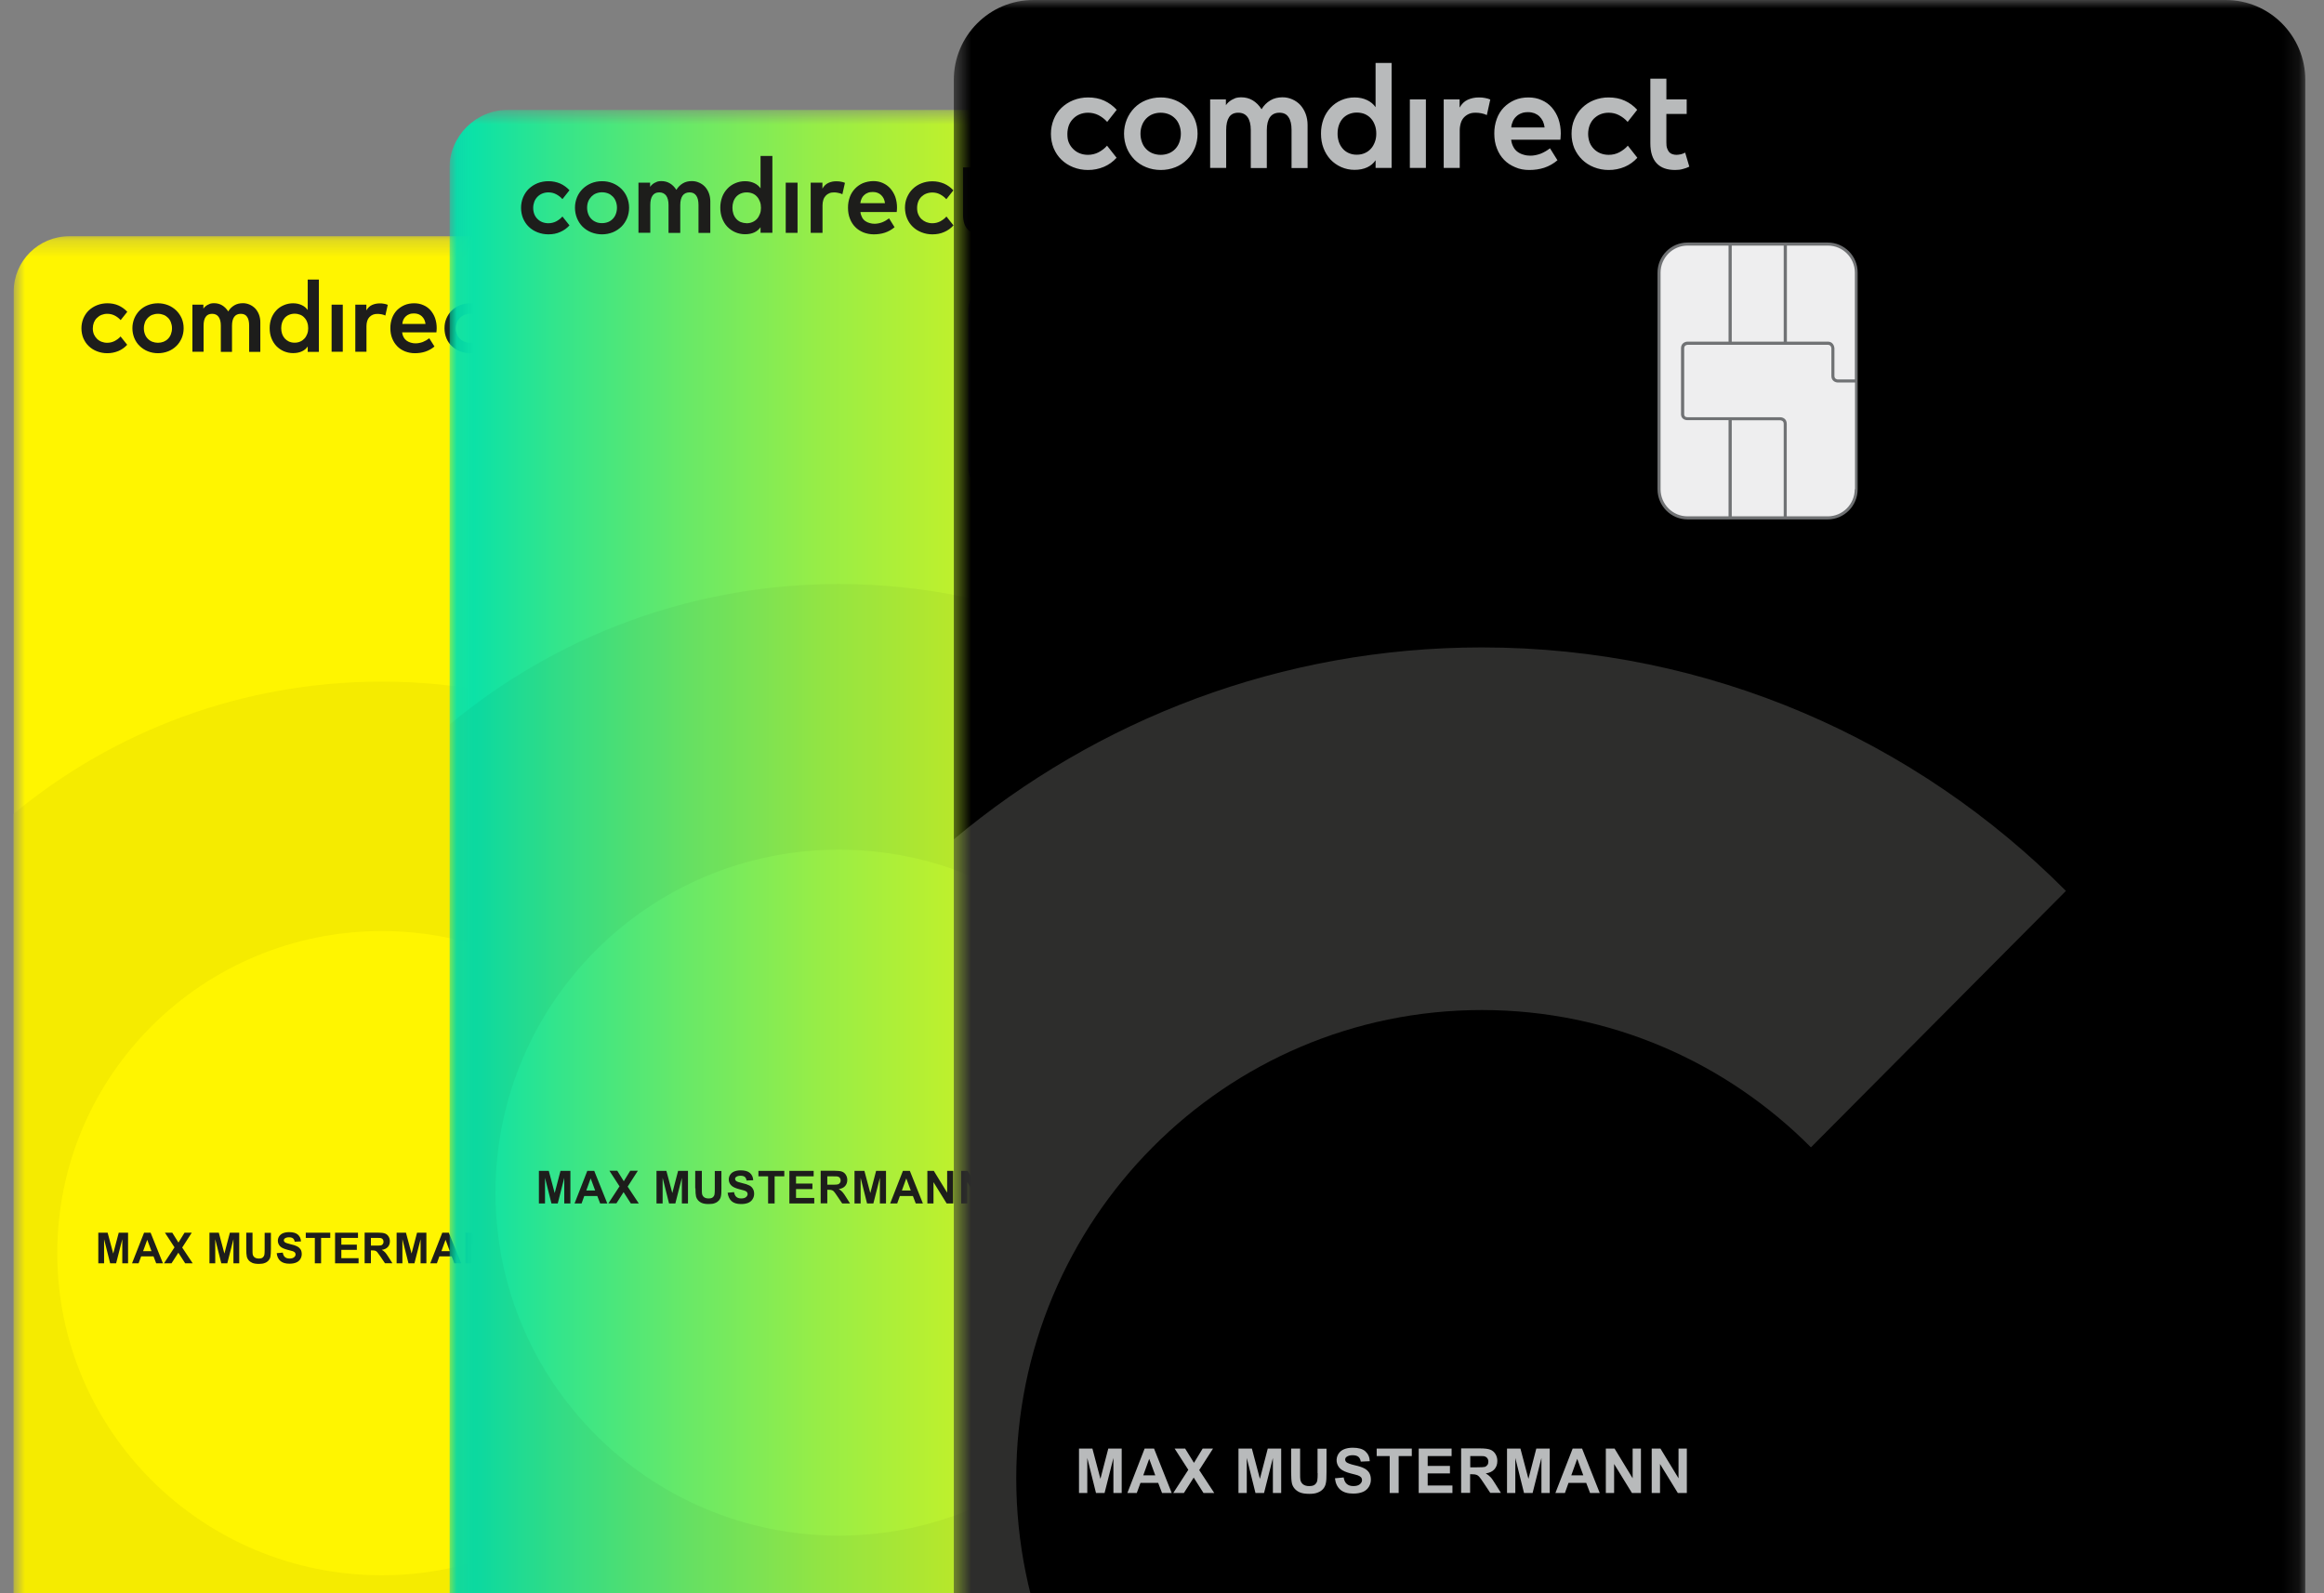 <svg width="140" height="96" viewBox="0 0 140 96" fill="none" xmlns="http://www.w3.org/2000/svg">
<rect x="0" y="0" width="140" height="96" fill="#808080" stroke="none"/>
<g clip-path="url(#clip0_36_5736)">
<mask id="mask0_36_5736" style="mask-type:luminance" maskUnits="userSpaceOnUse" x="0" y="14" width="58" height="90">
<path d="M0.827 14.236L57.573 14.236L57.573 103.569H0.827L0.827 14.236Z" fill="white"/>
</mask>
<g mask="url(#mask0_36_5736)">
<path d="M4.17 14.236C2.324 14.236 0.827 15.722 0.827 17.554L0.827 100.251C0.827 102.083 2.324 103.569 4.17 103.569H54.23C56.075 103.569 57.573 102.083 57.573 100.251L57.573 17.554C57.573 15.722 56.075 14.236 54.23 14.236L4.17 14.236H4.17Z" fill="#FFF500"/>
<path d="M23 56.1C28.396 56.1 33.276 58.278 36.816 61.792L47.522 51.163C41.244 44.93 32.58 41.07 23 41.07C14.568 41.07 6.839 44.06 0.827 49.026L0.827 100.251C0.827 102.083 2.324 103.57 4.17 103.57H43.083C44.661 102.452 46.153 101.213 47.522 99.854L36.816 89.225C33.276 92.739 28.396 94.916 23 94.916C12.201 94.916 3.45 86.229 3.45 75.508C3.45 64.787 12.207 56.1 23 56.1Z" fill="#F5EB00"/>
<path d="M38.719 25.545C38.719 24.888 38.18 24.358 37.524 24.358H31.634C31.478 24.357 31.323 24.387 31.178 24.446C31.033 24.506 30.901 24.593 30.79 24.703C30.679 24.814 30.591 24.945 30.531 25.089C30.47 25.233 30.439 25.388 30.439 25.545V34.514C30.439 35.171 30.979 35.701 31.634 35.701H37.518C38.18 35.701 38.714 35.165 38.714 34.514V25.545H38.719Z" fill="#EEEEEF"/>
<path d="M37.523 24.289H31.634C30.937 24.289 30.375 24.853 30.375 25.539V34.515C30.375 35.206 30.943 35.765 31.634 35.765H37.518C38.214 35.765 38.777 35.2 38.777 34.515V25.544C38.783 24.853 38.22 24.289 37.523 24.289ZM33.49 24.421H35.672V28.402H33.491L33.49 24.421ZM33.357 35.638H31.634C31.007 35.638 30.502 35.131 30.502 34.514V25.545C30.502 24.923 31.013 24.421 31.633 24.421H33.357V28.402H31.634C31.524 28.402 31.361 28.477 31.361 28.673V31.38C31.361 31.392 31.349 31.502 31.424 31.576C31.471 31.628 31.547 31.657 31.634 31.657H33.357V35.638L33.357 35.638ZM35.672 35.638H33.491V31.657H35.527C35.55 31.657 35.672 31.668 35.672 31.801V35.638ZM38.655 34.514C38.655 35.136 38.144 35.638 37.523 35.638H35.8V31.801C35.8 31.599 35.637 31.53 35.527 31.53H31.639C31.587 31.53 31.547 31.518 31.523 31.49C31.488 31.45 31.494 31.392 31.494 31.386V28.673C31.494 28.54 31.616 28.529 31.639 28.529H37.529C37.657 28.529 37.674 28.649 37.674 28.673V29.819C37.674 30.021 37.837 30.09 37.953 30.09H38.666V34.514L38.655 34.514ZM38.655 29.963H37.947C37.924 29.963 37.802 29.951 37.802 29.819V28.667C37.796 28.575 37.732 28.396 37.529 28.396H35.806V24.416H37.529C38.156 24.416 38.661 24.922 38.661 25.539V29.963H38.655Z" fill="#707274"/>
<path d="M15.943 75.295C15.943 75.439 15.937 75.543 15.926 75.606C15.912 75.67 15.877 75.727 15.827 75.768C15.775 75.814 15.693 75.831 15.589 75.831C15.485 75.831 15.403 75.808 15.34 75.762C15.28 75.717 15.238 75.651 15.223 75.577C15.212 75.531 15.212 75.428 15.212 75.272V74.276H14.835V75.261C14.835 75.468 14.846 75.624 14.87 75.727C14.887 75.797 14.922 75.866 14.974 75.929C15.026 75.993 15.102 76.05 15.194 76.09C15.287 76.131 15.421 76.154 15.601 76.154C15.746 76.154 15.868 76.136 15.96 76.096C16.053 76.062 16.123 76.01 16.181 75.946C16.233 75.883 16.274 75.808 16.291 75.716C16.308 75.624 16.32 75.468 16.32 75.249V74.281H15.943V75.295ZM20.649 18.355H19.976V21.195H20.649V18.356L20.649 18.355ZM18.537 21.201H19.21V16.846H18.537V18.678C18.445 18.55 18.321 18.449 18.177 18.384C18.032 18.315 17.858 18.274 17.654 18.274C17.452 18.274 17.266 18.315 17.092 18.39C16.918 18.465 16.767 18.568 16.645 18.701C16.516 18.837 16.416 18.998 16.349 19.173C16.279 19.365 16.243 19.568 16.245 19.772C16.245 19.991 16.279 20.193 16.349 20.371C16.419 20.556 16.517 20.712 16.645 20.85C16.773 20.982 16.924 21.086 17.092 21.161C17.27 21.237 17.461 21.277 17.655 21.276C17.858 21.276 18.032 21.241 18.183 21.172C18.326 21.109 18.449 21.007 18.537 20.878V21.201L18.537 21.201ZM18.508 20.118C18.467 20.222 18.415 20.32 18.345 20.394C18.274 20.473 18.187 20.536 18.09 20.579C17.984 20.626 17.869 20.649 17.753 20.648C17.634 20.651 17.515 20.627 17.405 20.579C17.308 20.534 17.221 20.469 17.15 20.389C17.08 20.308 17.027 20.214 16.993 20.112C16.958 20.002 16.94 19.887 16.941 19.772C16.941 19.651 16.958 19.536 16.993 19.432C17.028 19.329 17.08 19.236 17.15 19.156C17.221 19.077 17.308 19.014 17.405 18.972C17.515 18.924 17.634 18.9 17.754 18.902C17.875 18.902 17.991 18.926 18.09 18.966C18.189 19.006 18.276 19.07 18.345 19.15C18.415 19.225 18.473 19.317 18.508 19.427C18.549 19.53 18.566 19.651 18.566 19.778C18.566 19.899 18.549 20.014 18.508 20.118L18.508 20.118ZM15.009 19.622V21.201H15.682V19.415C15.682 19.248 15.653 19.092 15.601 18.954C15.55 18.82 15.476 18.698 15.38 18.591C15.284 18.492 15.17 18.412 15.044 18.355C14.912 18.297 14.77 18.267 14.626 18.269C14.44 18.269 14.266 18.309 14.121 18.395C13.967 18.484 13.839 18.611 13.749 18.764C13.645 18.603 13.523 18.482 13.378 18.395C13.233 18.309 13.071 18.269 12.885 18.269C12.804 18.269 12.734 18.28 12.664 18.297C12.607 18.326 12.543 18.349 12.49 18.378C12.438 18.407 12.392 18.447 12.351 18.482C12.31 18.516 12.275 18.562 12.252 18.597V18.355H11.591V21.195H12.264V19.628C12.264 19.392 12.305 19.213 12.392 19.092C12.473 18.972 12.601 18.908 12.775 18.908C12.949 18.908 13.077 18.966 13.169 19.093C13.256 19.213 13.303 19.392 13.303 19.622V21.201H13.976V19.628C13.976 19.392 14.022 19.213 14.109 19.092C14.196 18.972 14.33 18.908 14.504 18.908C14.678 18.908 14.806 18.966 14.887 19.093C14.968 19.208 15.009 19.386 15.009 19.622ZM18.415 74.587H18.966V76.119H19.343V74.587H19.895V74.276H18.421V74.587H18.415ZM17.904 75.1C17.817 75.053 17.684 75.007 17.498 74.967C17.318 74.927 17.202 74.881 17.156 74.846C17.139 74.833 17.125 74.816 17.115 74.797C17.105 74.778 17.099 74.758 17.098 74.736C17.097 74.714 17.102 74.692 17.112 74.671C17.122 74.651 17.137 74.634 17.156 74.621C17.22 74.575 17.301 74.552 17.411 74.552C17.516 74.552 17.597 74.575 17.649 74.615C17.701 74.656 17.736 74.725 17.754 74.817L18.131 74.8C18.125 74.633 18.061 74.494 17.945 74.391C17.829 74.287 17.649 74.241 17.417 74.241C17.272 74.241 17.15 74.264 17.052 74.304C16.957 74.341 16.876 74.405 16.819 74.489C16.754 74.587 16.726 74.706 16.742 74.822C16.758 74.939 16.817 75.046 16.906 75.123C16.988 75.192 17.127 75.255 17.33 75.307C17.486 75.347 17.585 75.37 17.631 75.387C17.695 75.41 17.742 75.439 17.765 75.468C17.79 75.499 17.805 75.538 17.806 75.577C17.806 75.647 17.777 75.704 17.713 75.756C17.649 75.808 17.562 75.831 17.44 75.831C17.324 75.831 17.237 75.802 17.167 75.745C17.098 75.687 17.057 75.6 17.034 75.474L16.669 75.508C16.692 75.716 16.767 75.872 16.895 75.981C17.022 76.09 17.202 76.142 17.434 76.142C17.597 76.142 17.73 76.119 17.84 76.073C17.943 76.032 18.031 75.96 18.09 75.866C18.148 75.773 18.177 75.675 18.177 75.566C18.177 75.451 18.154 75.353 18.102 75.272C18.051 75.199 17.983 75.14 17.904 75.1ZM8.417 20.85C8.556 20.982 8.719 21.092 8.905 21.166C9.09 21.241 9.299 21.282 9.52 21.282C9.73 21.282 9.939 21.243 10.135 21.166C10.317 21.094 10.482 20.986 10.622 20.85C10.761 20.717 10.866 20.556 10.947 20.371C11.023 20.187 11.063 19.991 11.063 19.778C11.063 19.565 11.023 19.369 10.947 19.185C10.868 19.006 10.756 18.843 10.617 18.706C10.476 18.571 10.31 18.463 10.129 18.39C9.933 18.312 9.724 18.273 9.514 18.274C9.294 18.274 9.09 18.315 8.899 18.39C8.717 18.462 8.551 18.57 8.411 18.706C8.275 18.844 8.167 19.006 8.092 19.185C8.015 19.373 7.975 19.575 7.976 19.778C7.976 19.991 8.017 20.187 8.092 20.371C8.168 20.556 8.278 20.717 8.417 20.85ZM8.73 19.427C8.771 19.317 8.829 19.231 8.905 19.15C8.98 19.075 9.067 19.012 9.171 18.971C9.276 18.931 9.386 18.908 9.514 18.908C9.641 18.908 9.752 18.931 9.856 18.972C9.961 19.012 10.048 19.075 10.123 19.15C10.199 19.225 10.257 19.317 10.297 19.427C10.338 19.53 10.361 19.651 10.361 19.778C10.361 19.911 10.338 20.025 10.297 20.135C10.26 20.238 10.201 20.332 10.125 20.41C10.049 20.489 9.957 20.55 9.856 20.591C9.636 20.675 9.392 20.675 9.172 20.59C9.071 20.55 8.98 20.489 8.905 20.412C8.827 20.333 8.767 20.239 8.73 20.135C8.687 20.021 8.666 19.9 8.667 19.778C8.667 19.645 8.69 19.53 8.73 19.427ZM23.934 20.867C24.061 20.999 24.218 21.097 24.398 21.172C24.587 21.245 24.787 21.282 24.99 21.282C25.21 21.282 25.419 21.253 25.616 21.189C25.82 21.122 26.009 21.017 26.173 20.878L25.86 20.383C25.74 20.475 25.607 20.551 25.466 20.608C25.321 20.659 25.176 20.688 25.036 20.688C24.938 20.688 24.845 20.677 24.752 20.648C24.663 20.623 24.579 20.584 24.502 20.532C24.426 20.478 24.363 20.407 24.317 20.325C24.266 20.233 24.235 20.131 24.224 20.026H26.29C26.295 19.986 26.301 19.945 26.301 19.899C26.301 19.853 26.307 19.812 26.307 19.772C26.309 19.565 26.275 19.358 26.208 19.162C26.145 18.989 26.051 18.828 25.93 18.689C25.811 18.557 25.665 18.452 25.5 18.384C25.332 18.309 25.152 18.274 24.949 18.274C24.74 18.274 24.543 18.309 24.369 18.384C24.2 18.456 24.047 18.56 23.916 18.689C23.786 18.825 23.686 18.985 23.62 19.162C23.549 19.357 23.513 19.564 23.516 19.772C23.516 19.997 23.551 20.204 23.626 20.389C23.702 20.579 23.806 20.734 23.934 20.867ZM24.299 19.265C24.334 19.185 24.381 19.121 24.444 19.064C24.503 19.006 24.578 18.96 24.659 18.931C24.74 18.897 24.839 18.885 24.944 18.885C25.042 18.885 25.129 18.902 25.21 18.931C25.291 18.965 25.361 19.006 25.419 19.064C25.477 19.121 25.523 19.185 25.564 19.265C25.599 19.346 25.622 19.427 25.634 19.519H24.236C24.242 19.431 24.264 19.346 24.299 19.265ZM7.134 21.149C7.336 21.064 7.516 20.936 7.662 20.774L7.262 20.273C7.164 20.389 7.042 20.475 6.902 20.55C6.764 20.619 6.61 20.655 6.455 20.654C6.334 20.654 6.218 20.631 6.113 20.59C6.011 20.55 5.918 20.489 5.841 20.412C5.763 20.334 5.7 20.242 5.655 20.141C5.612 20.029 5.59 19.91 5.591 19.789C5.591 19.663 5.614 19.542 5.655 19.432C5.701 19.323 5.759 19.231 5.84 19.156C5.922 19.075 6.014 19.012 6.119 18.972C6.223 18.931 6.339 18.908 6.461 18.908C6.624 18.908 6.769 18.942 6.908 19.012C7.041 19.081 7.164 19.173 7.268 19.288L7.668 18.787C7.519 18.626 7.34 18.497 7.14 18.407C6.937 18.315 6.711 18.274 6.467 18.274C6.241 18.274 6.038 18.315 5.846 18.39C5.661 18.463 5.492 18.57 5.347 18.706C5.208 18.839 5.103 19 5.022 19.185C4.945 19.375 4.905 19.578 4.906 19.784C4.906 19.997 4.947 20.199 5.022 20.383C5.103 20.567 5.208 20.723 5.347 20.855C5.486 20.988 5.649 21.092 5.84 21.166C6.038 21.244 6.249 21.283 6.461 21.282C6.692 21.283 6.921 21.238 7.134 21.149ZM13.518 75.531L13.181 74.276H12.618V76.119H12.966V74.667L13.332 76.119H13.692L14.063 74.667V76.119H14.411V74.276H13.848L13.518 75.531ZM11.551 74.276H11.115L10.75 74.869L10.379 74.276H9.937L10.512 75.157L9.879 76.119H10.332L10.744 75.48L11.156 76.119H11.609L10.976 75.169L11.551 74.276ZM6.821 75.531L6.484 74.276H5.922V76.119H6.27V74.667L6.636 76.119H6.995L7.367 74.667V76.119H7.715V74.276H7.152L6.821 75.531ZM8.678 74.276L7.953 76.119H8.348L8.504 75.699H9.247L9.409 76.119H9.815L9.073 74.276H8.678ZM8.62 75.387L8.87 74.702L9.125 75.387H8.62ZM22.076 19.645C22.076 19.53 22.094 19.427 22.123 19.334C22.148 19.25 22.192 19.173 22.252 19.108C22.311 19.044 22.384 18.993 22.465 18.96C22.546 18.926 22.634 18.914 22.732 18.914C22.808 18.914 22.889 18.92 22.982 18.937C23.069 18.954 23.144 18.977 23.214 19.012L23.359 18.367C23.288 18.337 23.214 18.316 23.139 18.303C23.052 18.286 22.965 18.278 22.877 18.28C22.703 18.28 22.546 18.315 22.407 18.378C22.268 18.442 22.158 18.551 22.071 18.701V18.355H21.404V21.195H22.076V19.645ZM48.688 98.488C48.502 98.488 48.334 98.506 48.189 98.529V100.303C48.311 100.315 48.444 100.326 48.612 100.326C48.967 100.326 49.245 100.234 49.419 100.067C49.587 99.9 49.68 99.658 49.68 99.364C49.68 99.07 49.587 98.863 49.419 98.719C49.263 98.569 49.025 98.488 48.688 98.488ZM48.659 100.13C48.566 100.13 48.479 100.125 48.421 100.119V98.69C48.485 98.679 48.572 98.667 48.694 98.667C49.187 98.667 49.431 98.938 49.431 99.364C49.437 99.854 49.164 100.13 48.659 100.13ZM50.574 98.984C50.197 98.984 49.965 99.289 49.965 99.681C49.965 100.073 50.203 100.338 50.609 100.338C50.818 100.338 50.963 100.292 51.044 100.257L50.998 100.09C50.911 100.13 50.806 100.159 50.638 100.159C50.4 100.159 50.197 100.027 50.191 99.71H51.108C51.114 99.681 51.114 99.646 51.114 99.6C51.114 99.353 51.003 98.984 50.574 98.984ZM50.191 99.531C50.209 99.37 50.313 99.151 50.556 99.151C50.824 99.151 50.887 99.381 50.887 99.531H50.191ZM49.558 95.464C49.564 94.076 47.62 93.995 47.638 93.379C47.644 93.189 47.823 92.987 48.218 92.935C48.415 92.906 48.955 92.889 49.57 93.171L49.814 92.054C49.404 91.901 48.969 91.823 48.531 91.823C47.174 91.823 46.222 92.537 46.21 93.563C46.204 94.323 46.889 94.744 47.411 94.998C47.945 95.257 48.125 95.418 48.125 95.654C48.119 96.006 47.702 96.161 47.307 96.167C46.617 96.178 46.216 95.983 45.897 95.833L45.647 96.985C45.966 97.129 46.559 97.256 47.174 97.261C48.612 97.261 49.553 96.558 49.558 95.464ZM52.158 98.984C51.949 98.984 51.798 99.076 51.711 99.22H51.706V98.408H51.473V99.975C51.473 100.09 51.468 100.223 51.462 100.309H51.665L51.677 100.096H51.682C51.781 100.263 51.932 100.338 52.123 100.338C52.413 100.338 52.709 100.107 52.709 99.646C52.709 99.249 52.483 98.984 52.158 98.984ZM52.077 100.148C51.903 100.148 51.764 100.032 51.723 99.871C51.717 99.842 51.711 99.814 51.711 99.785V99.554C51.711 99.514 51.717 99.485 51.723 99.456C51.769 99.278 51.92 99.168 52.083 99.168C52.338 99.168 52.471 99.393 52.471 99.652C52.471 99.946 52.326 100.148 52.077 100.148ZM44.464 91.915L43.332 97.181H44.702L45.839 91.915H44.464ZM54.41 97.181L53.301 91.915H52.129C51.868 91.915 51.642 92.065 51.543 92.301L49.483 97.181H50.922L51.207 96.397H52.965L53.133 97.181H54.41ZM51.607 95.314L52.332 93.338L52.744 95.314H51.607ZM53.197 98.494C53.177 98.494 53.157 98.498 53.139 98.505C53.121 98.513 53.104 98.524 53.09 98.538C53.076 98.552 53.065 98.568 53.057 98.586C53.05 98.605 53.046 98.624 53.046 98.644C53.046 98.725 53.104 98.788 53.191 98.788C53.284 98.788 53.342 98.725 53.342 98.644C53.342 98.563 53.284 98.494 53.197 98.494ZM54.061 98.696L53.829 98.765V99.007H53.626V99.186H53.829V99.894C53.829 100.044 53.858 100.165 53.922 100.234C53.98 100.297 54.067 100.332 54.178 100.332C54.27 100.332 54.34 100.315 54.386 100.297L54.375 100.119C54.34 100.13 54.299 100.136 54.236 100.136C54.102 100.136 54.056 100.044 54.056 99.883V99.186H54.398V99.007H54.056V98.696H54.061ZM53.075 100.303H53.313V99.007H53.075V100.303ZM31.355 20.631C31.291 20.642 31.233 20.654 31.169 20.654C31.11 20.653 31.052 20.644 30.995 20.625C30.945 20.607 30.899 20.578 30.862 20.538C30.823 20.491 30.793 20.436 30.775 20.377C30.755 20.298 30.745 20.217 30.746 20.135V18.96H31.599V18.355H30.747V17.497H30.073V20.17C30.073 20.55 30.166 20.826 30.345 21.011C30.525 21.195 30.781 21.282 31.117 21.282C31.233 21.282 31.338 21.27 31.436 21.241C31.535 21.218 31.628 21.184 31.709 21.143L31.535 20.561C31.477 20.596 31.413 20.613 31.355 20.631ZM24.792 75.531L24.456 74.276H23.893V76.119H24.241V74.667L24.607 76.119H24.966L25.337 74.667V76.119H25.686V74.276H25.123L24.792 75.531ZM42.433 91.915L41.005 95.499L40.425 92.451C40.355 92.111 40.089 91.915 39.792 91.915H37.46L37.425 92.071C37.901 92.175 38.446 92.342 38.777 92.52C38.98 92.63 39.038 92.722 39.102 92.981L40.193 97.181H41.644L43.866 91.915H42.433ZM29.167 75.508L28.407 74.276H28.042V76.119H28.39V74.915L29.139 76.119H29.516V74.276H29.167V75.508ZM23.202 75.462C23.143 75.4 23.075 75.348 22.999 75.307C23.162 75.284 23.284 75.226 23.365 75.134C23.446 75.042 23.487 74.933 23.487 74.788C23.487 74.679 23.457 74.581 23.405 74.5C23.355 74.419 23.28 74.356 23.191 74.322C23.098 74.287 22.959 74.27 22.755 74.27H21.966V76.114H22.344V75.341H22.419C22.506 75.341 22.57 75.347 22.61 75.364C22.651 75.376 22.686 75.405 22.72 75.439C22.755 75.48 22.819 75.566 22.918 75.71L23.191 76.114H23.638L23.411 75.756C23.324 75.618 23.254 75.514 23.202 75.462ZM22.622 75.053H22.344V74.587H22.639C22.791 74.587 22.883 74.587 22.912 74.592C22.97 74.604 23.022 74.627 23.052 74.667C23.087 74.709 23.106 74.762 23.104 74.817C23.104 74.875 23.092 74.921 23.063 74.956C23.038 74.993 23.001 75.021 22.959 75.036C22.918 75.048 22.802 75.053 22.622 75.053ZM26.643 74.276L25.918 76.119H26.319L26.469 75.699H27.212L27.374 76.119H27.781L27.038 74.276H26.643ZM26.591 75.387L26.841 74.702L27.096 75.387H26.591ZM20.562 75.307H21.496V74.996H20.562V74.587H21.566V74.276H20.185V76.119H21.601V75.808H20.563V75.307H20.562ZM31.094 75.508L30.334 74.276H29.968V76.119H30.316V74.915L31.065 76.119H31.442V74.276H31.094V75.508ZM27.705 19.15C27.787 19.075 27.874 19.012 27.984 18.971C28.088 18.931 28.204 18.908 28.326 18.908C28.489 18.908 28.634 18.942 28.773 19.012C28.906 19.081 29.028 19.173 29.133 19.288L29.533 18.787C29.384 18.626 29.205 18.497 29.005 18.407C28.802 18.315 28.575 18.274 28.332 18.274C28.106 18.274 27.902 18.315 27.711 18.39C27.527 18.462 27.36 18.57 27.218 18.706C27.079 18.839 26.974 19 26.893 19.185C26.811 19.369 26.777 19.57 26.777 19.784C26.777 19.997 26.817 20.199 26.893 20.383C26.968 20.567 27.078 20.723 27.218 20.855C27.357 20.988 27.519 21.092 27.711 21.166C27.909 21.244 28.119 21.283 28.332 21.282C28.563 21.283 28.792 21.238 29.005 21.149C29.206 21.064 29.387 20.936 29.533 20.774L29.133 20.273C29.034 20.389 28.912 20.475 28.773 20.55C28.634 20.619 28.481 20.655 28.326 20.654C28.204 20.654 28.088 20.631 27.984 20.59C27.88 20.549 27.786 20.488 27.705 20.412C27.627 20.335 27.566 20.243 27.525 20.141C27.483 20.027 27.461 19.905 27.462 19.784C27.462 19.657 27.485 19.536 27.525 19.427C27.566 19.323 27.63 19.231 27.705 19.15Z" fill="#1D1D1B"/>
</g>
</g>
<g clip-path="url(#clip1_36_5736)">
<mask id="mask1_36_5736" style="mask-type:luminance" maskUnits="userSpaceOnUse" x="27" y="6" width="61" height="96">
<path d="M27.074 6.617H87.109V101.741H27.074V6.617Z" fill="white"/>
</mask>
<g mask="url(#mask1_36_5736)">
<path d="M30.61 6.617C28.658 6.617 27.074 8.2 27.074 10.151V98.207C27.074 100.158 28.658 101.741 30.61 101.741H83.573C85.525 101.741 87.109 100.158 87.109 98.207V10.151C87.109 8.2 85.525 6.617 83.573 6.617H30.611H30.61Z" fill="url(#paint0_linear_36_5736)"/>
<path opacity="0.04" d="M50.532 51.195C56.241 51.195 61.404 53.514 65.149 57.255L76.476 45.938C69.834 39.3 60.667 35.191 50.532 35.191C41.612 35.191 33.434 38.374 27.074 43.662V98.207C27.074 100.158 28.658 101.741 30.61 101.741H71.78C73.449 100.551 75.027 99.232 76.476 97.784L65.149 86.467C61.411 90.208 56.241 92.527 50.532 92.527C39.113 92.527 29.849 83.277 29.849 71.861C29.849 60.445 39.113 51.195 50.532 51.195Z" fill="black"/>
<path d="M40.267 14.034H40.979V12.359C40.979 12.107 41.028 11.918 41.12 11.788C41.212 11.66 41.353 11.592 41.538 11.592C41.722 11.592 41.857 11.66 41.943 11.789C42.035 11.918 42.078 12.108 42.078 12.353V14.034H42.79V12.132C42.79 11.954 42.759 11.788 42.704 11.641C42.651 11.499 42.572 11.368 42.471 11.255C42.373 11.151 42.256 11.065 42.115 11.004C41.976 10.941 41.825 10.91 41.673 10.911C41.476 10.911 41.292 10.954 41.138 11.046C40.976 11.141 40.841 11.276 40.745 11.439C40.635 11.267 40.506 11.138 40.353 11.046C40.199 10.954 40.027 10.911 39.831 10.911C39.745 10.911 39.671 10.924 39.597 10.942C39.536 10.973 39.469 10.997 39.413 11.028C39.358 11.059 39.309 11.101 39.266 11.138C39.223 11.181 39.186 11.218 39.162 11.261V11.004H38.462V14.027H39.174V12.359C39.174 12.107 39.217 11.918 39.309 11.788C39.395 11.66 39.53 11.592 39.714 11.592C39.898 11.592 40.034 11.66 40.132 11.789C40.224 11.918 40.273 12.108 40.273 12.353V14.034H40.267ZM59.562 13.359C59.501 13.388 59.437 13.41 59.372 13.426C59.304 13.439 59.243 13.451 59.175 13.451C59.113 13.451 59.051 13.441 58.991 13.421C58.937 13.403 58.888 13.371 58.85 13.328C58.809 13.278 58.777 13.219 58.758 13.156C58.733 13.089 58.727 13.003 58.727 12.899V11.648H59.63V11.004H58.728V10.089H58.015V12.936C58.015 13.341 58.113 13.635 58.303 13.831C58.494 14.028 58.764 14.12 59.12 14.12C59.243 14.12 59.354 14.107 59.458 14.077C59.562 14.052 59.66 14.015 59.746 13.973L59.562 13.359ZM31.512 13.162C31.598 13.359 31.709 13.525 31.856 13.666C32.003 13.807 32.175 13.917 32.378 13.997C32.587 14.079 32.81 14.12 33.035 14.12C33.293 14.12 33.532 14.077 33.747 13.978C33.96 13.888 34.151 13.752 34.306 13.58L33.882 13.046C33.773 13.166 33.644 13.266 33.501 13.341C33.355 13.415 33.193 13.452 33.029 13.451C32.9 13.451 32.777 13.426 32.666 13.383C32.558 13.341 32.46 13.276 32.378 13.193C32.295 13.111 32.23 13.013 32.188 12.905C32.142 12.785 32.12 12.659 32.12 12.531C32.12 12.396 32.145 12.267 32.188 12.15C32.231 12.04 32.296 11.941 32.378 11.856C32.464 11.77 32.562 11.703 32.673 11.66C32.783 11.617 32.906 11.592 33.035 11.592C33.207 11.592 33.36 11.629 33.501 11.703C33.642 11.776 33.772 11.875 33.882 11.997L34.306 11.463C34.148 11.292 33.958 11.155 33.747 11.059C33.521 10.964 33.279 10.916 33.035 10.918C32.802 10.918 32.581 10.96 32.378 11.04C32.185 11.12 32.008 11.234 31.856 11.377C31.709 11.519 31.598 11.69 31.512 11.887C31.43 12.089 31.389 12.306 31.389 12.525C31.389 12.752 31.432 12.966 31.512 13.162ZM35.619 11.04C35.428 11.119 35.253 11.233 35.104 11.377C34.956 11.522 34.839 11.695 34.76 11.887C34.678 12.087 34.636 12.302 34.637 12.519C34.637 12.745 34.68 12.954 34.76 13.15C34.84 13.347 34.956 13.518 35.097 13.66C35.246 13.805 35.421 13.92 35.613 13.997C35.821 14.079 36.041 14.12 36.264 14.12C36.487 14.12 36.708 14.079 36.915 13.997C37.106 13.918 37.282 13.804 37.431 13.66C37.578 13.518 37.688 13.347 37.774 13.15C37.854 12.954 37.897 12.745 37.897 12.519C37.897 12.292 37.854 12.083 37.774 11.887C37.694 11.69 37.578 11.525 37.431 11.377C37.282 11.233 37.106 11.119 36.915 11.04C36.708 10.957 36.487 10.916 36.264 10.918C36.031 10.918 35.816 10.96 35.62 11.04L35.619 11.04ZM35.902 13.377C35.795 13.334 35.699 13.27 35.62 13.187C35.537 13.104 35.474 13.003 35.435 12.893C35.389 12.771 35.367 12.642 35.368 12.512C35.368 12.377 35.392 12.249 35.435 12.138C35.478 12.028 35.546 11.93 35.626 11.844C35.706 11.764 35.797 11.697 35.908 11.654C36.141 11.563 36.399 11.563 36.632 11.654C36.743 11.697 36.835 11.764 36.915 11.844C36.995 11.924 37.056 12.022 37.099 12.138C37.144 12.258 37.167 12.385 37.166 12.512C37.166 12.654 37.142 12.776 37.099 12.893C37.059 13.002 36.998 13.102 36.917 13.185C36.837 13.269 36.74 13.335 36.632 13.378C36.517 13.422 36.394 13.445 36.27 13.445C36.135 13.445 36.012 13.427 35.902 13.377ZM46.529 9.396H45.816V11.347C45.719 11.211 45.588 11.103 45.436 11.034C45.283 10.961 45.098 10.918 44.883 10.918C44.669 10.918 44.472 10.96 44.288 11.04C44.104 11.12 43.944 11.23 43.815 11.372C43.678 11.516 43.571 11.687 43.502 11.874C43.427 12.079 43.39 12.295 43.392 12.512C43.392 12.745 43.428 12.96 43.502 13.15C43.576 13.347 43.68 13.518 43.815 13.66C43.95 13.801 44.11 13.911 44.288 13.991C44.476 14.073 44.679 14.114 44.883 14.113C45.098 14.113 45.283 14.077 45.442 14.003C45.592 13.934 45.721 13.826 45.816 13.69V14.027H46.529V9.396ZM44.613 13.377C44.509 13.331 44.417 13.262 44.343 13.175C44.269 13.089 44.213 12.989 44.178 12.88C44.14 12.764 44.121 12.641 44.122 12.518C44.122 12.39 44.14 12.267 44.178 12.157C44.214 12.046 44.27 11.948 44.343 11.862C44.418 11.778 44.51 11.711 44.613 11.666C44.73 11.616 44.855 11.591 44.982 11.593C45.111 11.593 45.233 11.617 45.338 11.66C45.442 11.703 45.534 11.77 45.608 11.856C45.682 11.936 45.737 12.034 45.78 12.151C45.823 12.261 45.841 12.39 45.841 12.525C45.841 12.654 45.823 12.776 45.779 12.887C45.737 12.997 45.681 13.101 45.608 13.181C45.533 13.265 45.441 13.332 45.338 13.377C45.226 13.428 45.104 13.453 44.981 13.451C44.855 13.448 44.731 13.423 44.613 13.378V13.377ZM51.986 11.034C51.805 11.111 51.641 11.225 51.505 11.369C51.368 11.512 51.263 11.682 51.195 11.868C51.119 12.076 51.081 12.297 51.084 12.519C51.084 12.758 51.121 12.979 51.2 13.175C51.274 13.371 51.385 13.543 51.52 13.678C51.655 13.819 51.821 13.923 52.011 14.003C52.211 14.08 52.423 14.12 52.637 14.12C52.87 14.12 53.092 14.089 53.3 14.022C53.516 13.95 53.716 13.838 53.89 13.69L53.558 13.157C53.43 13.255 53.29 13.336 53.141 13.396C52.987 13.451 52.834 13.482 52.686 13.482C52.582 13.482 52.484 13.47 52.386 13.439C52.291 13.414 52.201 13.373 52.121 13.316C52.041 13.259 51.976 13.183 51.931 13.095C51.878 12.996 51.844 12.888 51.833 12.776H54.018C54.025 12.733 54.031 12.69 54.031 12.647C54.037 12.598 54.037 12.555 54.037 12.512C54.039 12.291 54.003 12.072 53.933 11.862C53.865 11.678 53.766 11.508 53.638 11.359C53.511 11.218 53.356 11.105 53.183 11.028C53.005 10.948 52.815 10.911 52.6 10.911C52.39 10.915 52.182 10.957 51.986 11.034ZM51.827 12.242C51.838 12.149 51.863 12.059 51.901 11.973C51.937 11.887 51.986 11.819 52.054 11.758C52.116 11.697 52.195 11.648 52.281 11.617C52.367 11.58 52.471 11.568 52.582 11.568C52.686 11.568 52.778 11.586 52.864 11.617C52.95 11.653 53.024 11.697 53.085 11.758C53.147 11.819 53.196 11.887 53.239 11.973C53.276 12.058 53.3 12.145 53.312 12.242H51.827ZM49.9 11.022C49.752 11.09 49.636 11.206 49.543 11.366V11.004H48.837V14.028H49.549V12.372C49.549 12.249 49.568 12.139 49.599 12.04C49.629 11.942 49.678 11.863 49.74 11.795C49.801 11.728 49.875 11.678 49.961 11.642C50.047 11.605 50.139 11.593 50.243 11.593C50.323 11.593 50.409 11.599 50.501 11.623C50.593 11.642 50.673 11.666 50.746 11.703L50.9 11.016C50.825 10.984 50.747 10.962 50.667 10.949C50.576 10.93 50.483 10.922 50.391 10.924C50.222 10.918 50.053 10.952 49.9 11.022ZM48.045 11.004H47.333V14.028H48.045V11.004ZM54.645 13.163C54.725 13.359 54.842 13.525 54.989 13.666C55.136 13.807 55.308 13.918 55.511 13.997C55.72 14.08 55.943 14.121 56.167 14.12C56.426 14.12 56.665 14.077 56.88 13.979C57.093 13.889 57.283 13.752 57.438 13.58L57.015 13.046C56.91 13.169 56.782 13.261 56.634 13.341C56.487 13.415 56.325 13.453 56.161 13.451C56.032 13.451 55.91 13.427 55.799 13.384C55.69 13.34 55.59 13.275 55.505 13.194C55.422 13.112 55.357 13.014 55.314 12.905C55.265 12.795 55.247 12.666 55.247 12.531C55.247 12.396 55.271 12.268 55.314 12.151C55.357 12.034 55.425 11.936 55.504 11.856C55.591 11.777 55.683 11.709 55.799 11.666C55.91 11.623 56.032 11.599 56.161 11.599C56.333 11.599 56.487 11.635 56.628 11.709C56.769 11.783 56.898 11.881 57.008 12.004L57.432 11.47C57.276 11.297 57.086 11.16 56.873 11.065C56.648 10.97 56.406 10.922 56.161 10.924C55.922 10.924 55.707 10.967 55.505 11.047C55.31 11.124 55.133 11.238 54.983 11.384C54.835 11.525 54.725 11.697 54.639 11.893C54.553 12.089 54.516 12.304 54.516 12.531C54.522 12.752 54.559 12.966 54.645 13.163Z" fill="#1D1D1B"/>
<path d="M67.163 18.653C67.163 17.953 66.592 17.389 65.898 17.389H59.667C59.502 17.388 59.337 17.42 59.184 17.483C59.031 17.546 58.891 17.639 58.774 17.757C58.656 17.874 58.563 18.014 58.499 18.167C58.436 18.321 58.403 18.486 58.402 18.653V28.21C58.402 28.91 58.973 29.474 59.667 29.474H65.892C66.592 29.474 67.157 28.903 67.157 28.21V18.653H67.163Z" fill="#EEEEEF"/>
<path d="M65.897 17.322H59.666C58.93 17.322 58.334 17.923 58.334 18.653V28.21C58.334 28.947 58.935 29.541 59.666 29.541H65.891C66.628 29.541 67.224 28.94 67.224 28.21V18.653C67.23 17.923 66.634 17.322 65.897 17.322ZM61.63 17.457H63.939V21.695H61.631L61.63 17.457ZM61.489 29.406H59.666C59.003 29.406 58.469 28.866 58.469 28.21V18.653C58.469 17.991 59.009 17.457 59.666 17.457H61.489V21.695H59.666C59.55 21.695 59.378 21.775 59.378 21.984V24.867C59.378 24.879 59.365 24.996 59.445 25.075C59.494 25.131 59.574 25.162 59.666 25.162H61.49V29.406L61.489 29.406ZM63.939 29.406H61.631V25.167H63.786C63.81 25.167 63.939 25.18 63.939 25.321V29.406ZM67.094 28.21C67.094 28.872 66.554 29.406 65.897 29.406H64.074V25.321C64.074 25.106 63.902 25.032 63.786 25.032H59.672C59.617 25.032 59.574 25.02 59.55 24.989C59.513 24.947 59.519 24.885 59.519 24.879V21.99C59.519 21.849 59.648 21.836 59.672 21.836H65.903C66.039 21.836 66.057 21.965 66.057 21.99V23.21C66.057 23.425 66.229 23.499 66.352 23.499H67.107V28.21L67.094 28.21ZM67.094 23.364H66.346C66.321 23.364 66.192 23.351 66.192 23.21V21.983C66.186 21.885 66.118 21.695 65.903 21.695H64.08V17.457H65.903C66.567 17.457 67.101 17.996 67.101 18.653V23.364H67.094Z" fill="#707274"/>
<path d="M70.712 98.294C70.43 98.294 70.423 98.036 70.423 98.006V85.246C70.423 84.964 70.681 84.958 70.712 84.958H83.481C83.764 84.958 83.77 85.215 83.77 85.246V98.006C83.77 98.288 83.512 98.294 83.481 98.294H70.712Z" fill="white"/>
<path d="M77.968 86.694C77.943 86.681 77.925 86.681 77.9 86.681H76.304C76.282 86.681 76.26 86.686 76.239 86.694C76.218 86.703 76.199 86.715 76.183 86.731C76.167 86.747 76.154 86.766 76.145 86.787C76.137 86.808 76.132 86.83 76.132 86.853V88.411H76.255V86.853C76.255 86.823 76.28 86.798 76.311 86.798H76.599V87.933H76.273L76.716 88.411H77.489L77.931 87.933H77.6V86.798H77.894C77.907 86.798 77.919 86.804 77.931 86.81C77.943 86.823 77.95 86.835 77.95 86.847V88.405H78.072V86.847C78.074 86.814 78.065 86.78 78.047 86.752C78.028 86.724 78 86.704 77.968 86.694Z" fill="#5DC4E8"/>
<path d="M76.721 91.736H77.483C77.538 91.736 77.562 91.668 77.562 91.638L77.538 91.086L77.532 90.926C77.538 90.889 77.513 90.853 77.483 90.834C77.47 90.828 77.458 90.822 77.446 90.822H76.764C76.734 90.822 76.684 90.853 76.678 90.895L76.672 91.086L76.648 91.638C76.648 91.656 76.66 91.705 76.691 91.724C76.691 91.73 76.703 91.736 76.721 91.736ZM76.494 90.522L76.531 89.957C76.531 89.949 76.529 89.941 76.526 89.933C76.523 89.926 76.519 89.919 76.513 89.913C76.507 89.908 76.5 89.903 76.493 89.9C76.486 89.897 76.478 89.895 76.469 89.895H75.844C75.776 89.895 75.77 89.932 75.763 89.975C75.757 90.024 75.678 90.522 75.671 90.527C75.659 90.583 75.69 90.626 75.727 90.626H76.402C76.476 90.62 76.488 90.576 76.494 90.522ZM76.764 90.62H77.44C77.489 90.62 77.507 90.57 77.507 90.54L77.483 89.963C77.483 89.926 77.446 89.895 77.415 89.895H76.789C76.764 89.895 76.721 89.926 76.721 89.957L76.697 90.546C76.691 90.576 76.721 90.62 76.764 90.62ZM75.997 88.546C75.972 88.681 75.929 88.945 75.929 88.951C75.923 88.969 75.936 88.982 75.948 88.988C75.954 88.994 75.966 89 75.985 89H76.549C76.574 89 76.605 88.988 76.611 88.939C76.611 88.963 76.635 88.564 76.635 88.564C76.635 88.54 76.629 88.516 76.605 88.509C76.599 88.503 76.586 88.503 76.574 88.503H76.064C76.015 88.509 75.997 88.522 75.997 88.546ZM76.795 89.73H77.409C77.446 89.73 77.47 89.693 77.47 89.662L77.452 89.208C77.446 89.159 77.421 89.141 77.391 89.141H76.819C76.789 89.141 76.764 89.153 76.758 89.215L76.74 89.662C76.734 89.693 76.752 89.73 76.795 89.73ZM75.702 90.822C75.653 90.828 75.616 90.84 75.61 90.895C75.604 90.957 75.487 91.644 75.487 91.65C75.481 91.675 75.5 91.711 75.53 91.724C75.543 91.73 75.549 91.736 75.561 91.736H76.322C76.371 91.736 76.414 91.668 76.414 91.626L76.463 90.902C76.463 90.886 76.459 90.87 76.45 90.857C76.441 90.844 76.429 90.834 76.414 90.828C76.402 90.822 76.396 90.816 76.384 90.816H75.702V90.822ZM77.624 88.994C77.636 89.006 77.648 89.006 77.66 89.006H78.225C78.232 89.006 78.238 89.005 78.244 89.003C78.25 89 78.256 88.997 78.26 88.992C78.265 88.987 78.268 88.982 78.271 88.976C78.273 88.97 78.275 88.963 78.274 88.957C78.274 88.951 78.231 88.681 78.207 88.546C78.207 88.534 78.195 88.528 78.182 88.522C78.17 88.516 78.158 88.509 78.139 88.509H77.636C77.618 88.509 77.575 88.522 77.575 88.558L77.599 88.939C77.599 88.969 77.606 88.982 77.624 88.994ZM77.808 90.822C77.753 90.822 77.734 90.865 77.734 90.908C77.734 90.908 77.79 91.668 77.783 91.644C77.79 91.693 77.808 91.718 77.839 91.73C77.851 91.736 77.863 91.736 77.875 91.736H78.643C78.686 91.736 78.71 91.687 78.71 91.65C78.71 91.644 78.618 91.141 78.594 90.902C78.588 90.859 78.569 90.834 78.538 90.822C78.526 90.816 78.514 90.816 78.496 90.816H77.808V90.822ZM78.36 89.895H77.734C77.704 89.895 77.673 89.932 77.673 89.957C77.673 89.963 77.716 90.515 77.716 90.515C77.722 90.57 77.728 90.626 77.796 90.626H78.471C78.508 90.626 78.532 90.595 78.532 90.558C78.532 90.552 78.471 90.123 78.434 89.963C78.422 89.914 78.397 89.895 78.36 89.895ZM78.238 89.141H77.667C77.636 89.141 77.611 89.172 77.611 89.196L77.642 89.669C77.645 89.687 77.653 89.703 77.667 89.716C77.68 89.728 77.698 89.735 77.716 89.736H78.33C78.337 89.736 78.344 89.735 78.351 89.732C78.358 89.729 78.364 89.725 78.369 89.72C78.374 89.715 78.378 89.709 78.381 89.702C78.384 89.696 78.385 89.688 78.385 89.681C78.385 89.675 78.33 89.374 78.311 89.221C78.305 89.172 78.274 89.141 78.238 89.141ZM76.819 89.006H77.384C77.403 89.006 77.44 88.982 77.44 88.957L77.415 88.558C77.415 88.55 77.412 88.543 77.408 88.536C77.404 88.53 77.398 88.525 77.391 88.522C77.377 88.515 77.363 88.51 77.348 88.509H76.844C76.819 88.509 76.783 88.522 76.776 88.564L76.758 88.951C76.758 88.969 76.77 88.994 76.789 89C76.801 89 76.807 89.006 76.819 89.006ZM74.757 92.19H79.46L78.508 88.215H78.078V88.282H78.44L79.361 92.116H74.873L75.782 88.282H76.144V88.215H75.714L74.757 92.19ZM76.586 89.19C76.586 89.172 76.568 89.153 76.549 89.141C76.543 89.135 76.537 89.135 76.525 89.135H75.96C75.923 89.135 75.899 89.159 75.886 89.19C75.868 89.239 75.819 89.65 75.812 89.656C75.806 89.693 75.825 89.718 75.85 89.724C75.856 89.73 75.862 89.73 75.874 89.73H76.488C76.525 89.73 76.549 89.706 76.556 89.662C76.549 89.687 76.586 89.19 76.586 89.19ZM76.359 94.128C76.242 94.073 76.114 94.046 75.985 94.048C75.598 94.048 75.346 94.251 75.229 94.453C75.144 94.6 75.113 94.772 75.106 94.944C75.101 95.294 75.229 95.496 75.377 95.637C75.413 95.668 75.451 95.692 75.487 95.717C75.586 95.778 75.721 95.833 75.954 95.833C76.132 95.833 76.243 95.803 76.316 95.766C76.402 95.73 76.482 95.678 76.549 95.613C76.752 95.41 76.807 95.14 76.801 94.919C76.795 94.49 76.568 94.239 76.359 94.128ZM76.187 95.515C76.114 95.554 76.031 95.575 75.948 95.576C75.923 95.576 75.831 95.57 75.739 95.527C75.721 95.515 75.702 95.508 75.653 95.472C75.604 95.435 75.543 95.367 75.487 95.245C75.444 95.138 75.425 95.023 75.432 94.907C75.438 94.668 75.537 94.496 75.641 94.411C75.708 94.355 75.819 94.288 75.978 94.288C76.249 94.294 76.365 94.472 76.42 94.613C76.439 94.662 76.469 94.779 76.469 94.913C76.482 95.11 76.42 95.386 76.187 95.515ZM79.103 94.043C79.054 94.043 78.858 94.043 78.667 94.128C78.63 94.147 78.6 94.171 78.557 94.19V94.46C78.624 94.416 78.827 94.294 79.042 94.294C79.251 94.294 79.379 94.416 79.422 94.527C79.447 94.595 79.453 94.686 79.453 94.754C79.373 94.748 79.287 94.748 79.208 94.748C79.036 94.748 78.833 94.754 78.661 94.84C78.526 94.901 78.348 95.024 78.348 95.3C78.348 95.331 78.354 95.361 78.36 95.398C78.379 95.521 78.44 95.625 78.526 95.699C78.624 95.778 78.754 95.815 78.882 95.821C79.079 95.828 79.214 95.766 79.3 95.705C79.373 95.649 79.416 95.594 79.484 95.521V95.797H79.748V94.588C79.723 94.435 79.705 94.361 79.662 94.294C79.57 94.147 79.373 94.043 79.103 94.043ZM79.465 95.024C79.465 95.141 79.453 95.201 79.441 95.257C79.425 95.311 79.398 95.362 79.361 95.404C79.263 95.539 79.128 95.588 79.005 95.588C78.864 95.588 78.674 95.515 78.674 95.312C78.674 95.11 78.852 95.024 79.005 94.987C79.048 94.975 79.122 94.969 79.232 94.969C79.312 94.969 79.386 94.969 79.465 94.975V95.024ZM80.491 94.232C80.46 94.274 80.431 94.317 80.405 94.361L80.386 94.073H80.098C80.11 94.288 80.11 94.441 80.11 94.656V95.803H80.423V94.956C80.436 94.791 80.442 94.576 80.608 94.429C80.718 94.331 80.828 94.331 80.871 94.331C80.957 94.331 80.994 94.349 81.08 94.374V94.067C81.062 94.067 80.969 94.055 80.896 94.055C80.767 94.055 80.613 94.085 80.491 94.232ZM82.701 95.435C82.689 95.103 82.689 94.864 82.689 94.527C82.689 94.11 82.695 93.693 82.701 93.269H82.394V94.306C82.364 94.267 82.331 94.23 82.296 94.196C82.179 94.092 82.028 94.035 81.872 94.036C81.811 94.036 81.54 94.043 81.326 94.269C81.068 94.545 81.086 94.919 81.086 94.975C81.092 95.097 81.105 95.232 81.154 95.355C81.24 95.57 81.436 95.833 81.841 95.833C81.884 95.833 82.124 95.833 82.302 95.656C82.332 95.631 82.357 95.6 82.406 95.533L82.418 95.797H82.707C82.707 95.662 82.707 95.57 82.701 95.435ZM82.363 95.196C82.283 95.441 82.099 95.576 81.897 95.576C81.731 95.576 81.565 95.484 81.479 95.294C81.428 95.183 81.407 95.06 81.418 94.938C81.418 94.895 81.418 94.797 81.461 94.674C81.571 94.355 81.829 94.325 81.915 94.325C82.112 94.325 82.29 94.46 82.369 94.693C82.382 94.742 82.406 94.834 82.406 94.963C82.4 94.981 82.394 95.085 82.363 95.196ZM77.857 95.551C77.832 95.551 77.728 95.551 77.636 95.502C77.372 95.374 77.311 95.11 77.311 94.913C77.311 94.625 77.458 94.453 77.606 94.374C77.74 94.3 77.857 94.306 77.906 94.306C78.029 94.312 78.127 94.355 78.176 94.38L78.195 94.097C78.139 94.085 78.01 94.043 77.863 94.036C77.519 94.024 77.305 94.183 77.175 94.349C77.028 94.539 76.992 94.766 76.998 94.956C77.01 95.416 77.274 95.662 77.501 95.754C77.562 95.784 77.673 95.815 77.832 95.815C78.041 95.815 78.152 95.772 78.25 95.723L78.225 95.447C78.114 95.514 77.987 95.55 77.857 95.551ZM74.511 94.232C74.48 94.274 74.452 94.317 74.425 94.361L74.407 94.073H74.118C74.131 94.288 74.137 94.441 74.137 94.656C74.137 94.907 74.131 95.085 74.131 95.331V95.803H74.444V94.956C74.45 94.791 74.462 94.576 74.628 94.429C74.738 94.331 74.849 94.331 74.892 94.331C74.978 94.331 75.021 94.349 75.101 94.374V94.067C75.082 94.067 74.99 94.055 74.916 94.055C74.787 94.055 74.628 94.085 74.511 94.232ZM73.461 95.803H73.762V94.073H73.461V95.803ZM72.786 94.073V94.337C72.774 94.318 72.719 94.232 72.645 94.171C72.571 94.104 72.424 94.03 72.234 94.036C72.061 94.036 71.92 94.104 71.859 94.147C71.779 94.197 71.71 94.264 71.656 94.343C71.521 94.527 71.485 94.754 71.485 94.944C71.485 94.993 71.485 95.153 71.534 95.306C71.546 95.349 71.607 95.545 71.773 95.686C71.865 95.76 72.012 95.84 72.234 95.828C72.356 95.821 72.522 95.778 72.645 95.68C72.682 95.649 72.706 95.625 72.761 95.551V95.791C72.755 95.864 72.749 95.944 72.719 96.024C72.704 96.073 72.676 96.118 72.639 96.152C72.553 96.251 72.449 96.3 72.246 96.306C72.043 96.306 71.884 96.257 71.804 96.232C71.718 96.201 71.669 96.171 71.632 96.152L71.601 96.453C71.65 96.471 71.687 96.484 71.736 96.502C71.822 96.527 72 96.576 72.221 96.576C72.461 96.576 72.614 96.52 72.712 96.465C72.829 96.398 72.878 96.336 72.921 96.281C73.05 96.11 73.062 95.938 73.068 95.576L73.062 94.073H72.786ZM72.675 95.318C72.571 95.484 72.418 95.558 72.283 95.558C72.164 95.556 72.05 95.51 71.963 95.429C71.841 95.306 71.804 95.116 71.804 94.932C71.804 94.674 71.884 94.527 72.006 94.411C72.055 94.361 72.148 94.3 72.276 94.3C72.362 94.3 72.473 94.331 72.565 94.404C72.786 94.588 72.774 94.926 72.774 94.944C72.774 94.993 72.774 95.165 72.675 95.318ZM73.437 93.662H73.768V93.319H73.437V93.662Z" fill="#084994"/>
<path d="M58.273 72.511V71.229L59.065 72.511H59.464V70.548H59.095V71.861L58.291 70.548H57.904V72.511H58.273ZM56.234 72.511V71.229L57.027 72.511H57.426V70.548H57.057V71.861L56.253 70.548H55.866V72.511H56.234ZM54.331 71.732L54.595 71.002L54.866 71.732H54.331ZM54.81 70.548H54.393L53.625 72.511H54.049L54.209 72.064H54.994L55.166 72.511H55.596L54.81 70.548ZM51.845 72.511V70.966L52.232 72.511H52.613L53.005 70.966V72.511H53.374V70.548H52.778L52.428 71.886L52.072 70.548H51.477V72.511H51.845ZM49.837 70.879H50.151C50.31 70.879 50.409 70.879 50.439 70.886C50.501 70.898 50.556 70.923 50.587 70.966C50.624 71.01 50.644 71.067 50.642 71.125C50.642 71.186 50.629 71.236 50.599 71.272C50.572 71.312 50.533 71.342 50.488 71.358C50.439 71.377 50.323 71.383 50.132 71.383H49.837V70.879ZM49.837 72.511V71.689H49.917C50.01 71.689 50.077 71.695 50.12 71.714C50.163 71.726 50.2 71.757 50.236 71.794C50.274 71.837 50.347 71.929 50.445 72.082L50.734 72.511H51.207L50.967 72.131C50.901 72.018 50.825 71.911 50.74 71.812C50.678 71.746 50.605 71.69 50.525 71.646C50.697 71.622 50.826 71.561 50.912 71.462C50.998 71.364 51.041 71.242 51.041 71.094C51.041 70.978 51.01 70.874 50.955 70.788C50.902 70.701 50.823 70.634 50.728 70.597C50.636 70.561 50.482 70.542 50.273 70.542H49.438V72.505H49.837V72.511ZM49.052 72.511V72.18H47.953V71.646H48.941V71.315H47.953V70.879H49.015V70.548H47.553V72.511H49.052ZM46.664 72.511V70.879H47.247V70.548H45.688V70.879H46.271V72.511H46.664ZM44.073 72.376C44.208 72.493 44.398 72.548 44.644 72.548C44.816 72.548 44.957 72.524 45.074 72.475C45.19 72.426 45.276 72.352 45.337 72.254C45.399 72.156 45.43 72.051 45.43 71.935C45.43 71.812 45.405 71.708 45.349 71.622C45.3 71.536 45.225 71.467 45.135 71.426C45.043 71.377 44.902 71.327 44.705 71.284C44.515 71.242 44.392 71.199 44.343 71.156C44.325 71.142 44.31 71.124 44.3 71.104C44.289 71.084 44.283 71.062 44.282 71.039C44.281 71.015 44.286 70.991 44.297 70.97C44.308 70.948 44.324 70.93 44.343 70.916C44.411 70.868 44.496 70.843 44.613 70.843C44.724 70.843 44.81 70.868 44.865 70.91C44.92 70.953 44.957 71.027 44.975 71.131L45.374 71.113C45.368 70.935 45.301 70.788 45.178 70.677C45.055 70.567 44.865 70.518 44.62 70.518C44.466 70.518 44.337 70.542 44.233 70.585C44.133 70.624 44.047 70.692 43.987 70.781C43.917 70.886 43.888 71.013 43.907 71.138C43.925 71.263 43.988 71.376 44.085 71.456C44.171 71.53 44.319 71.597 44.533 71.653C44.699 71.695 44.803 71.72 44.853 71.739C44.92 71.763 44.969 71.794 44.994 71.825C45.02 71.858 45.036 71.898 45.037 71.941C45.037 72.014 45.006 72.076 44.938 72.131C44.871 72.186 44.779 72.211 44.65 72.211C44.527 72.211 44.435 72.18 44.362 72.119C44.288 72.058 44.245 71.965 44.22 71.83L43.833 71.867C43.864 72.094 43.944 72.26 44.073 72.376ZM41.894 71.597C41.894 71.818 41.906 71.984 41.93 72.094C41.949 72.168 41.986 72.242 42.041 72.309C42.096 72.376 42.176 72.438 42.274 72.481C42.372 72.524 42.514 72.548 42.698 72.548C42.851 72.548 42.98 72.53 43.078 72.487C43.176 72.45 43.25 72.395 43.312 72.327C43.367 72.26 43.41 72.18 43.428 72.082C43.453 71.984 43.459 71.818 43.459 71.585V70.555H43.06V71.64C43.06 71.794 43.054 71.91 43.042 71.972C43.028 72.039 42.991 72.1 42.937 72.143C42.882 72.192 42.796 72.211 42.679 72.211C42.569 72.211 42.483 72.186 42.416 72.137C42.352 72.089 42.309 72.019 42.293 71.941C42.28 71.892 42.28 71.781 42.28 71.61V70.548H41.881V71.597H41.894ZM39.917 72.511V70.966L40.304 72.511H40.684L41.077 70.966V72.511H41.445V70.548H40.85L40.5 71.886L40.144 70.548H39.548V72.511H39.917ZM37.13 72.511L37.565 71.83L38.001 72.511H38.48L37.811 71.499L38.425 70.542H37.965L37.578 71.174L37.185 70.542H36.712L37.32 71.481L36.651 72.505H37.13L37.13 72.511ZM35.318 71.732L35.582 71.002L35.853 71.732H35.318ZM35.797 70.548H35.38L34.612 72.511H35.036L35.196 72.064H35.981L36.154 72.511H36.583L35.797 70.548ZM32.832 72.511V70.966L33.219 72.511H33.6L33.992 70.966V72.511H34.361V70.548H33.765L33.415 71.886L33.059 70.548H32.464V72.511H32.832Z" fill="#1D1D1B"/>
</g>
</g>
<g clip-path="url(#clip2_36_5736)">
<mask id="mask2_36_5736" style="mask-type:luminance" maskUnits="userSpaceOnUse" x="57" y="0" width="82" height="130">
<path d="M57.457 0H138.874V129.864H57.457V0Z" fill="white"/>
</mask>
<g mask="url(#mask2_36_5736)">
<path d="M62.252 0C59.605 0 57.457 2.161 57.457 4.824V125.04C57.457 127.704 59.605 129.864 62.252 129.864H134.079C136.726 129.864 138.874 127.704 138.874 125.04V4.824C138.874 2.161 136.726 0 134.079 0H62.253H62.252Z" fill="black"/>
<path d="M89.269 60.858C97.012 60.858 104.014 64.024 109.093 69.132L124.454 53.681C115.446 44.619 103.015 39.009 89.269 39.009C77.172 39.009 66.082 43.355 57.457 50.574V125.04C57.457 127.704 59.605 129.864 62.252 129.864H118.085C120.349 128.24 122.489 126.439 124.454 124.463L109.093 109.012C104.014 114.12 97.012 117.286 89.269 117.286C73.776 117.286 61.22 104.657 61.22 89.072C61.22 73.487 73.784 60.858 89.269 60.858Z" fill="#2D2D2C"/>
<path d="M111.824 16.431C111.824 15.476 111.049 14.706 110.109 14.706H101.658C101.434 14.705 101.211 14.748 101.003 14.835C100.795 14.921 100.606 15.047 100.447 15.208C100.288 15.368 100.161 15.559 100.075 15.768C99.988 15.978 99.944 16.203 99.943 16.431V29.479C99.943 30.434 100.718 31.204 101.658 31.204H110.1C111.049 31.204 111.816 30.425 111.816 29.479V16.431H111.824Z" fill="#EEEEEF"/>
<path d="M110.108 14.614H101.657C100.658 14.614 99.851 15.434 99.851 16.431V29.479C99.851 30.484 100.666 31.296 101.657 31.296H110.1C111.099 31.296 111.906 30.476 111.906 29.479V16.431C111.915 15.434 111.107 14.614 110.108 14.614ZM104.321 14.798H107.452V20.584H104.322L104.321 14.798ZM104.13 31.111H101.657C100.758 31.111 100.034 30.375 100.034 29.478V16.431C100.034 15.527 100.766 14.798 101.657 14.798H104.13V20.585H101.657C101.499 20.585 101.266 20.694 101.266 20.979V24.915C101.266 24.931 101.249 25.091 101.357 25.199C101.424 25.275 101.533 25.317 101.657 25.317H104.13V31.112L104.13 31.111ZM107.452 31.111H104.322V25.325H107.244C107.277 25.325 107.452 25.342 107.452 25.534V31.111ZM111.731 29.478C111.731 30.383 110.999 31.111 110.108 31.111H107.635V25.534C107.635 25.241 107.402 25.141 107.244 25.141H101.666C101.591 25.141 101.533 25.124 101.499 25.082C101.449 25.023 101.458 24.939 101.458 24.931V20.987C101.458 20.794 101.632 20.777 101.666 20.777H110.116C110.3 20.777 110.324 20.953 110.324 20.987V22.653C110.324 22.947 110.558 23.047 110.724 23.047H111.748V29.479L111.731 29.478ZM111.731 22.863H110.715C110.682 22.863 110.508 22.846 110.508 22.653V20.978C110.499 20.844 110.408 20.584 110.116 20.584H107.644V14.798H110.116C111.015 14.798 111.74 15.535 111.74 16.431V22.863H111.731Z" fill="#707274"/>
<path d="M82.192 88.478C82.067 88.411 81.876 88.344 81.609 88.285C81.351 88.226 81.185 88.159 81.118 88.109C81.094 88.09 81.073 88.066 81.059 88.039C81.045 88.011 81.036 87.981 81.035 87.95C81.034 87.917 81.041 87.885 81.055 87.855C81.07 87.826 81.091 87.801 81.118 87.782C81.21 87.716 81.326 87.682 81.484 87.682C81.634 87.682 81.75 87.716 81.825 87.774C81.9 87.833 81.951 87.933 81.975 88.067L82.516 88.042C82.508 87.799 82.417 87.598 82.25 87.447C82.084 87.297 81.826 87.23 81.492 87.23C81.284 87.23 81.11 87.263 80.968 87.322C80.832 87.375 80.716 87.468 80.635 87.59C80.541 87.733 80.501 87.905 80.524 88.075C80.547 88.245 80.631 88.4 80.76 88.511C80.876 88.612 81.077 88.704 81.368 88.779C81.593 88.838 81.734 88.871 81.801 88.896C81.892 88.93 81.959 88.972 81.992 89.014C82.028 89.059 82.049 89.115 82.05 89.172C82.05 89.273 82.009 89.357 81.917 89.432C81.825 89.508 81.701 89.541 81.526 89.541C81.359 89.541 81.235 89.499 81.135 89.416C81.035 89.332 80.976 89.206 80.943 89.022L80.418 89.072C80.452 89.374 80.56 89.6 80.743 89.759C80.927 89.918 81.185 89.994 81.518 89.994C81.751 89.994 81.942 89.96 82.1 89.893C82.248 89.833 82.374 89.728 82.458 89.591C82.542 89.457 82.583 89.315 82.583 89.156C82.583 88.989 82.55 88.846 82.475 88.729C82.403 88.623 82.305 88.536 82.192 88.478ZM86.005 88.779H87.346V88.327H86.005V87.733H87.446V87.28H85.464V89.96H87.496V89.508H86.005L86.005 88.779ZM79.378 88.762C79.378 88.972 79.37 89.123 79.353 89.214C79.334 89.307 79.284 89.39 79.211 89.449C79.136 89.516 79.02 89.541 78.862 89.541C78.712 89.541 78.595 89.508 78.504 89.441C78.418 89.375 78.359 89.279 78.337 89.172C78.32 89.106 78.32 88.955 78.32 88.729V87.28H77.779V88.712C77.779 89.014 77.796 89.24 77.829 89.39C77.857 89.498 77.908 89.598 77.979 89.683C78.054 89.776 78.162 89.859 78.296 89.918C78.429 89.977 78.62 90.01 78.878 90.01C79.087 90.01 79.261 89.985 79.394 89.926C79.528 89.876 79.628 89.801 79.711 89.708C79.786 89.617 79.844 89.508 79.869 89.374C79.903 89.24 79.911 89.014 79.911 88.695V87.288H79.37V88.762H79.378ZM82.925 87.733H83.716V89.96H84.257V87.733H85.048V87.28H82.933V87.733H82.925ZM83.832 10.125V3.794H82.866V6.457C82.734 6.271 82.556 6.124 82.35 6.03C82.142 5.93 81.892 5.871 81.6 5.871C81.309 5.871 81.043 5.929 80.793 6.038C80.543 6.147 80.335 6.298 80.152 6.491C79.967 6.689 79.823 6.922 79.728 7.177C79.626 7.456 79.575 7.751 79.578 8.048C79.578 8.366 79.627 8.659 79.727 8.919C79.828 9.187 79.969 9.414 80.152 9.614C80.335 9.807 80.552 9.958 80.793 10.066C81.048 10.178 81.323 10.235 81.601 10.234C81.892 10.234 82.142 10.184 82.359 10.083C82.564 9.991 82.74 9.843 82.867 9.656V10.117H83.832V10.125ZM82.825 8.551C82.767 8.701 82.692 8.844 82.591 8.953C82.49 9.068 82.365 9.159 82.225 9.221C82.073 9.289 81.908 9.323 81.742 9.321C81.57 9.325 81.4 9.291 81.243 9.221C81.102 9.158 80.976 9.063 80.877 8.944C80.776 8.826 80.7 8.69 80.652 8.542C80.601 8.383 80.575 8.216 80.577 8.048C80.577 7.872 80.602 7.705 80.652 7.554C80.702 7.404 80.777 7.269 80.877 7.152C80.978 7.037 81.103 6.946 81.243 6.884C81.4 6.815 81.571 6.78 81.743 6.783C81.917 6.783 82.084 6.817 82.225 6.876C82.367 6.943 82.492 7.027 82.591 7.144C82.692 7.252 82.767 7.387 82.825 7.546C82.883 7.696 82.908 7.872 82.908 8.057C82.908 8.232 82.883 8.4 82.824 8.551L82.825 8.551ZM69.046 10.075C69.312 10.184 69.612 10.242 69.928 10.242C70.23 10.243 70.53 10.187 70.811 10.075C71.072 9.97 71.309 9.813 71.51 9.614C71.71 9.422 71.86 9.187 71.977 8.919C72.085 8.651 72.143 8.366 72.143 8.057C72.143 7.747 72.085 7.462 71.977 7.194C71.863 6.934 71.702 6.698 71.502 6.499C71.3 6.302 71.062 6.145 70.802 6.038C70.522 5.925 70.222 5.868 69.919 5.871C69.604 5.871 69.312 5.929 69.037 6.038C68.775 6.141 68.537 6.298 68.338 6.499C68.143 6.699 67.987 6.935 67.88 7.194C67.769 7.468 67.712 7.761 67.713 8.057C67.713 8.366 67.772 8.651 67.88 8.919C67.989 9.187 68.147 9.414 68.338 9.614C68.538 9.807 68.771 9.966 69.046 10.075ZM68.796 7.546C68.854 7.387 68.937 7.261 69.046 7.144C69.154 7.035 69.279 6.943 69.429 6.884C69.579 6.825 69.737 6.792 69.92 6.792C70.103 6.792 70.261 6.825 70.411 6.884C70.561 6.943 70.686 7.035 70.794 7.144C70.903 7.252 70.986 7.387 71.044 7.546C71.102 7.696 71.135 7.872 71.135 8.057C71.135 8.249 71.102 8.416 71.044 8.576C70.99 8.725 70.906 8.861 70.797 8.976C70.688 9.09 70.556 9.179 70.411 9.238C70.095 9.361 69.745 9.361 69.429 9.237C69.285 9.179 69.154 9.09 69.046 8.978C68.934 8.864 68.849 8.727 68.796 8.576C68.734 8.41 68.703 8.234 68.704 8.056C68.704 7.864 68.737 7.696 68.796 7.546ZM85.897 5.988H84.931V10.117H85.897V5.988ZM66.506 10.05C66.795 9.926 67.054 9.741 67.264 9.505L66.689 8.777C66.548 8.944 66.374 9.07 66.173 9.179C65.974 9.28 65.754 9.331 65.532 9.329C65.357 9.329 65.191 9.296 65.041 9.237C64.894 9.179 64.761 9.091 64.65 8.978C64.535 8.866 64.445 8.732 64.383 8.584C64.316 8.433 64.3 8.249 64.3 8.065C64.3 7.881 64.333 7.705 64.391 7.546C64.45 7.394 64.541 7.257 64.658 7.144C64.766 7.035 64.9 6.943 65.049 6.884C65.199 6.825 65.366 6.792 65.54 6.792C65.774 6.792 65.982 6.842 66.182 6.943C66.373 7.043 66.548 7.178 66.698 7.345L67.272 6.616C67.059 6.383 66.801 6.195 66.515 6.063C66.224 5.929 65.898 5.871 65.549 5.871C65.233 5.871 64.933 5.929 64.658 6.038C64.392 6.144 64.15 6.301 63.942 6.499C63.74 6.694 63.581 6.931 63.476 7.194C63.365 7.471 63.308 7.767 63.309 8.065C63.309 8.375 63.367 8.668 63.476 8.936C63.592 9.204 63.742 9.43 63.942 9.622C64.142 9.815 64.375 9.966 64.649 10.075C64.933 10.188 65.236 10.244 65.54 10.242C65.872 10.245 66.2 10.179 66.506 10.05ZM66.29 89.106L65.807 87.28H65V89.96H65.499V87.849L66.024 89.96H66.54L67.073 87.849V89.96H67.572V87.28H66.765L66.29 89.106ZM95.313 9.622C95.513 9.815 95.746 9.966 96.021 10.075C96.305 10.188 96.607 10.244 96.912 10.242C97.243 10.245 97.572 10.179 97.878 10.05C98.166 9.926 98.425 9.741 98.635 9.505L98.061 8.777C97.919 8.944 97.744 9.07 97.545 9.179C97.346 9.281 97.126 9.332 96.903 9.329C96.729 9.329 96.562 9.296 96.412 9.237C96.266 9.179 96.132 9.091 96.021 8.978C95.909 8.866 95.821 8.732 95.763 8.584C95.701 8.418 95.671 8.242 95.671 8.065C95.671 7.881 95.705 7.705 95.763 7.546C95.829 7.387 95.913 7.252 96.021 7.144C96.138 7.035 96.263 6.943 96.412 6.884C96.562 6.825 96.728 6.792 96.903 6.792C97.137 6.792 97.345 6.842 97.536 6.943C97.728 7.043 97.903 7.178 98.052 7.345L98.627 6.616C98.415 6.381 98.157 6.192 97.869 6.063C97.578 5.929 97.253 5.871 96.903 5.871C96.599 5.869 96.297 5.926 96.013 6.038C95.749 6.143 95.509 6.3 95.305 6.499C95.105 6.692 94.955 6.926 94.839 7.194C94.722 7.462 94.672 7.755 94.672 8.065C94.672 8.375 94.73 8.668 94.839 8.936C94.955 9.195 95.114 9.43 95.313 9.622ZM68.954 87.28L67.913 89.96H68.48L68.704 89.349H69.77L70.003 89.96H70.586L69.52 87.28H68.954ZM68.871 88.896L69.229 87.9L69.595 88.896H68.871ZM88.503 6.859C88.619 6.809 88.745 6.792 88.886 6.792C88.994 6.792 89.111 6.8 89.235 6.825C89.361 6.85 89.469 6.884 89.568 6.934L89.776 5.996C89.675 5.953 89.569 5.922 89.46 5.904C89.337 5.879 89.211 5.868 89.085 5.871C88.836 5.871 88.611 5.921 88.412 6.013C88.211 6.105 88.053 6.264 87.928 6.482V5.988H86.971V10.117H87.936V7.856C87.936 7.688 87.962 7.537 88.004 7.403C88.042 7.279 88.107 7.164 88.195 7.069C88.286 6.976 88.386 6.909 88.503 6.859ZM75.898 89.106L75.414 87.28H74.607V89.96H75.107V87.849L75.631 89.96H76.147L76.68 87.849V89.96H77.18V87.28H76.372L75.898 89.106ZM73.075 87.28H72.451L71.926 88.142L71.393 87.28H70.76L71.585 88.561L70.677 89.96H71.318L71.91 89.03L72.501 89.96H73.15L72.242 88.578L73.075 87.28ZM77.804 10.126H78.77V7.529C78.77 7.286 78.728 7.06 78.653 6.859C78.581 6.665 78.474 6.486 78.337 6.331C78.204 6.189 78.046 6.072 77.854 5.988C77.666 5.903 77.461 5.86 77.255 5.862C76.989 5.862 76.738 5.921 76.53 6.047C76.31 6.176 76.127 6.361 75.998 6.583C75.848 6.348 75.673 6.172 75.465 6.047C75.257 5.921 75.024 5.862 74.757 5.862C74.64 5.862 74.54 5.879 74.441 5.904C74.358 5.946 74.266 5.979 74.191 6.022C74.116 6.064 74.049 6.122 73.991 6.172C73.933 6.223 73.883 6.289 73.85 6.34V5.988H72.9V10.117H73.866V7.839C73.866 7.495 73.925 7.236 74.041 7.06C74.157 6.884 74.341 6.792 74.591 6.792C74.84 6.792 75.024 6.876 75.157 7.06C75.282 7.236 75.348 7.496 75.348 7.83V10.125H76.314V7.839C76.314 7.495 76.381 7.236 76.506 7.06C76.63 6.884 76.822 6.792 77.072 6.792C77.322 6.792 77.504 6.876 77.621 7.06C77.746 7.236 77.804 7.496 77.804 7.83V10.126ZM94.739 87.28L93.698 89.96H94.272L94.489 89.349H95.555L95.788 89.96H96.371L95.305 87.28H94.739ZM94.655 88.896L95.013 87.9L95.38 88.896H94.655ZM133.62 120.728L132.03 113.074H130.348C129.973 113.074 129.649 113.291 129.507 113.635L126.559 120.728H128.624L129.032 119.589H131.555L131.796 120.728H133.62ZM129.607 118.015L130.639 115.142L131.239 118.015H129.607ZM128.142 123.349C127.592 123.349 127.267 123.793 127.267 124.363C127.267 124.932 127.609 125.317 128.191 125.317C128.491 125.317 128.699 125.25 128.816 125.2L128.758 124.957C128.633 125.016 128.483 125.058 128.242 125.058C127.9 125.058 127.609 124.865 127.6 124.405H128.916C128.924 124.363 128.924 124.312 128.924 124.245C128.916 123.885 128.758 123.349 128.142 123.349ZM127.592 124.145C127.617 123.91 127.767 123.592 128.116 123.592C128.5 123.592 128.591 123.927 128.591 124.145H127.592ZM131.047 122.504H130.706V123.626H130.697C130.614 123.475 130.423 123.341 130.132 123.341C129.682 123.341 129.29 123.726 129.29 124.346C129.29 124.915 129.64 125.301 130.098 125.301C130.406 125.301 130.631 125.141 130.731 124.932H130.739L130.756 125.259H131.056C131.045 125.097 131.039 124.935 131.039 124.773V122.504H131.047ZM130.714 124.48C130.714 124.539 130.714 124.581 130.697 124.63C130.631 124.882 130.423 125.041 130.198 125.041C129.832 125.041 129.64 124.723 129.64 124.346C129.64 123.936 129.848 123.626 130.198 123.626C130.456 123.626 130.639 123.801 130.689 124.019C130.697 124.061 130.706 124.12 130.706 124.161V124.48H130.714ZM126.385 123.76H126.376L126.36 123.383H126.06C126.069 123.559 126.077 123.751 126.077 123.969V125.267H126.418V124.262C126.418 124.203 126.418 124.145 126.426 124.103C126.477 123.843 126.643 123.667 126.885 123.667C126.924 123.665 126.963 123.668 127.001 123.676V123.349C126.967 123.349 126.943 123.341 126.909 123.341C126.676 123.349 126.468 123.509 126.385 123.76ZM133.129 122.931L132.796 123.031V123.383H132.504V123.642H132.796V124.672C132.796 124.899 132.837 125.058 132.929 125.166C133.012 125.259 133.137 125.309 133.295 125.309C133.428 125.309 133.528 125.284 133.595 125.259L133.578 124.999C133.528 125.016 133.478 125.024 133.378 125.024C133.187 125.024 133.12 124.89 133.12 124.656V123.642H133.603V123.383H133.12V122.931H133.129ZM131.713 125.267H132.054V123.383H131.713V125.267ZM89.793 89.005C89.709 88.915 89.61 88.838 89.502 88.779C89.735 88.745 89.91 88.662 90.027 88.528C90.143 88.394 90.201 88.235 90.201 88.025C90.201 87.866 90.16 87.724 90.085 87.607C90.013 87.488 89.905 87.396 89.776 87.347C89.643 87.297 89.444 87.271 89.152 87.271H88.02V89.952H88.561V88.829H88.669C88.794 88.829 88.886 88.838 88.944 88.863C89.002 88.88 89.052 88.921 89.102 88.972C89.153 89.03 89.252 89.156 89.385 89.365L89.776 89.952H90.418L90.093 89.432C89.968 89.231 89.868 89.081 89.793 89.005ZM88.969 88.411H88.57V87.733H88.994C89.211 87.733 89.344 87.733 89.385 87.74C89.469 87.757 89.543 87.791 89.585 87.849C89.637 87.91 89.663 87.987 89.66 88.067C89.66 88.151 89.643 88.218 89.602 88.268C89.565 88.322 89.513 88.363 89.452 88.385C89.385 88.402 89.228 88.411 88.969 88.411ZM131.888 122.646C131.86 122.646 131.832 122.651 131.805 122.662C131.779 122.673 131.755 122.689 131.735 122.709C131.715 122.729 131.699 122.753 131.688 122.78C131.677 122.807 131.672 122.835 131.672 122.864C131.672 122.981 131.755 123.073 131.88 123.073C132.013 123.073 132.096 122.981 132.096 122.864C132.096 122.738 132.013 122.646 131.888 122.646ZM124.978 122.889C125.195 122.889 125.378 122.939 125.502 122.998L125.586 122.721C125.494 122.671 125.286 122.604 124.97 122.604C124.162 122.604 123.604 123.156 123.604 123.977C123.604 124.84 124.154 125.309 124.886 125.309C125.202 125.309 125.453 125.242 125.577 125.183L125.511 124.907C125.378 124.974 125.169 125.016 124.961 125.016C124.328 125.016 123.962 124.605 123.962 123.961C123.962 123.282 124.362 122.889 124.978 122.889ZM98.352 89.072L97.262 87.28H96.737V89.96H97.236V88.21L98.311 89.96H98.852V87.28H98.352V89.072ZM101.116 89.072L100.026 87.28H99.501V89.96H100.001V88.21L101.075 89.96H101.616V87.28H101.116V89.072ZM92.074 89.106L91.592 87.28H90.784V89.96H91.284V87.849L91.808 89.96H92.325L92.857 87.849V89.96H93.357V87.28H92.549L92.074 89.106ZM92.125 10.242C92.441 10.242 92.741 10.2 93.024 10.108C93.317 10.011 93.588 9.857 93.823 9.656L93.373 8.936C93.2 9.07 93.01 9.18 92.807 9.262C92.599 9.338 92.391 9.38 92.191 9.38C92.05 9.38 91.916 9.363 91.783 9.321C91.655 9.288 91.533 9.231 91.425 9.153C91.316 9.076 91.228 8.972 91.167 8.852C91.094 8.718 91.049 8.569 91.034 8.417H93.998C94.006 8.358 94.014 8.299 94.014 8.232C94.014 8.165 94.023 8.107 94.023 8.048C94.025 7.746 93.977 7.446 93.881 7.161C93.79 6.909 93.655 6.676 93.482 6.474C93.311 6.281 93.101 6.129 92.865 6.03C92.624 5.921 92.366 5.871 92.074 5.871C91.775 5.871 91.492 5.921 91.242 6.03C91 6.135 90.779 6.286 90.593 6.474C90.404 6.669 90.26 6.904 90.168 7.161C90.065 7.445 90.014 7.745 90.018 8.048C90.018 8.375 90.068 8.676 90.176 8.944C90.276 9.212 90.426 9.447 90.609 9.631C90.792 9.824 91.017 9.966 91.275 10.075C91.533 10.192 91.816 10.242 92.125 10.242ZM91.134 7.311C91.184 7.194 91.251 7.102 91.342 7.018C91.426 6.934 91.534 6.867 91.65 6.825C91.766 6.775 91.908 6.758 92.058 6.758C92.2 6.758 92.325 6.783 92.441 6.825C92.557 6.875 92.657 6.934 92.741 7.018C92.824 7.102 92.89 7.194 92.949 7.311C92.998 7.428 93.032 7.546 93.049 7.68H91.042C91.042 7.554 91.084 7.428 91.134 7.311ZM116.444 113.074L114.396 118.283L113.563 113.853C113.463 113.358 113.08 113.074 112.656 113.074H109.309L109.259 113.3C109.941 113.451 110.724 113.693 111.199 113.953C111.49 114.112 111.573 114.246 111.665 114.623L113.23 120.728H115.312L118.5 113.074H116.444ZM119.358 113.074L117.734 120.728H119.699L121.331 113.074H119.358ZM101.258 9.296C101.166 9.313 101.083 9.329 100.991 9.329C100.907 9.329 100.822 9.315 100.742 9.288C100.668 9.264 100.602 9.221 100.55 9.162C100.494 9.093 100.452 9.013 100.426 8.927C100.392 8.835 100.384 8.718 100.384 8.576V6.867H101.608V5.988H100.385V4.74H99.418V8.626C99.418 9.179 99.551 9.581 99.809 9.849C100.067 10.117 100.433 10.242 100.916 10.242C101.083 10.242 101.233 10.225 101.374 10.184C101.516 10.15 101.649 10.1 101.766 10.041L101.516 9.195C101.433 9.245 101.341 9.271 101.258 9.296ZM126.668 118.233C126.676 116.214 123.887 116.105 123.912 115.201C123.92 114.925 124.178 114.631 124.745 114.556C125.028 114.523 125.802 114.489 126.685 114.899L127.026 113.275C126.552 113.099 125.943 112.931 125.186 112.931C123.238 112.931 121.872 113.97 121.864 115.461C121.847 116.566 122.838 117.177 123.587 117.546C124.353 117.922 124.611 118.165 124.611 118.5C124.603 119.011 123.995 119.238 123.437 119.246C122.447 119.263 121.872 118.978 121.414 118.76L121.056 120.435C121.514 120.644 122.363 120.828 123.246 120.837C125.303 120.845 126.66 119.823 126.668 118.233Z" fill="#B8BABB"/>
</g>
</g>
<defs>
<linearGradient id="paint0_linear_36_5736" x1="27.074" y1="54.179" x2="87.107" y2="54.179" gradientUnits="userSpaceOnUse">
<stop stop-color="#00E1AF"/>
<stop offset="0.11" stop-color="#34E58B"/>
<stop offset="0.239" stop-color="#69E967"/>
<stop offset="0.37" stop-color="#97ED47"/>
<stop offset="0.499" stop-color="#BCF02E"/>
<stop offset="0.628" stop-color="#DAF21A"/>
<stop offset="0.755" stop-color="#EEF40B"/>
<stop offset="0.879" stop-color="#FBF503"/>
<stop offset="1" stop-color="#FFF500"/>
</linearGradient>
<clipPath id="clip0_36_5736">
<rect width="57.074" height="89.334" fill="white" transform="translate(0 11.58)"/>
</clipPath>
<clipPath id="clip1_36_5736">
<rect width="60.383" height="95.124" fill="white" transform="translate(27.074 6.617)"/>
</clipPath>
<clipPath id="clip2_36_5736">
<rect width="81.889" height="129.864" fill="white" transform="translate(57.457)"/>
</clipPath>
</defs>
</svg>
